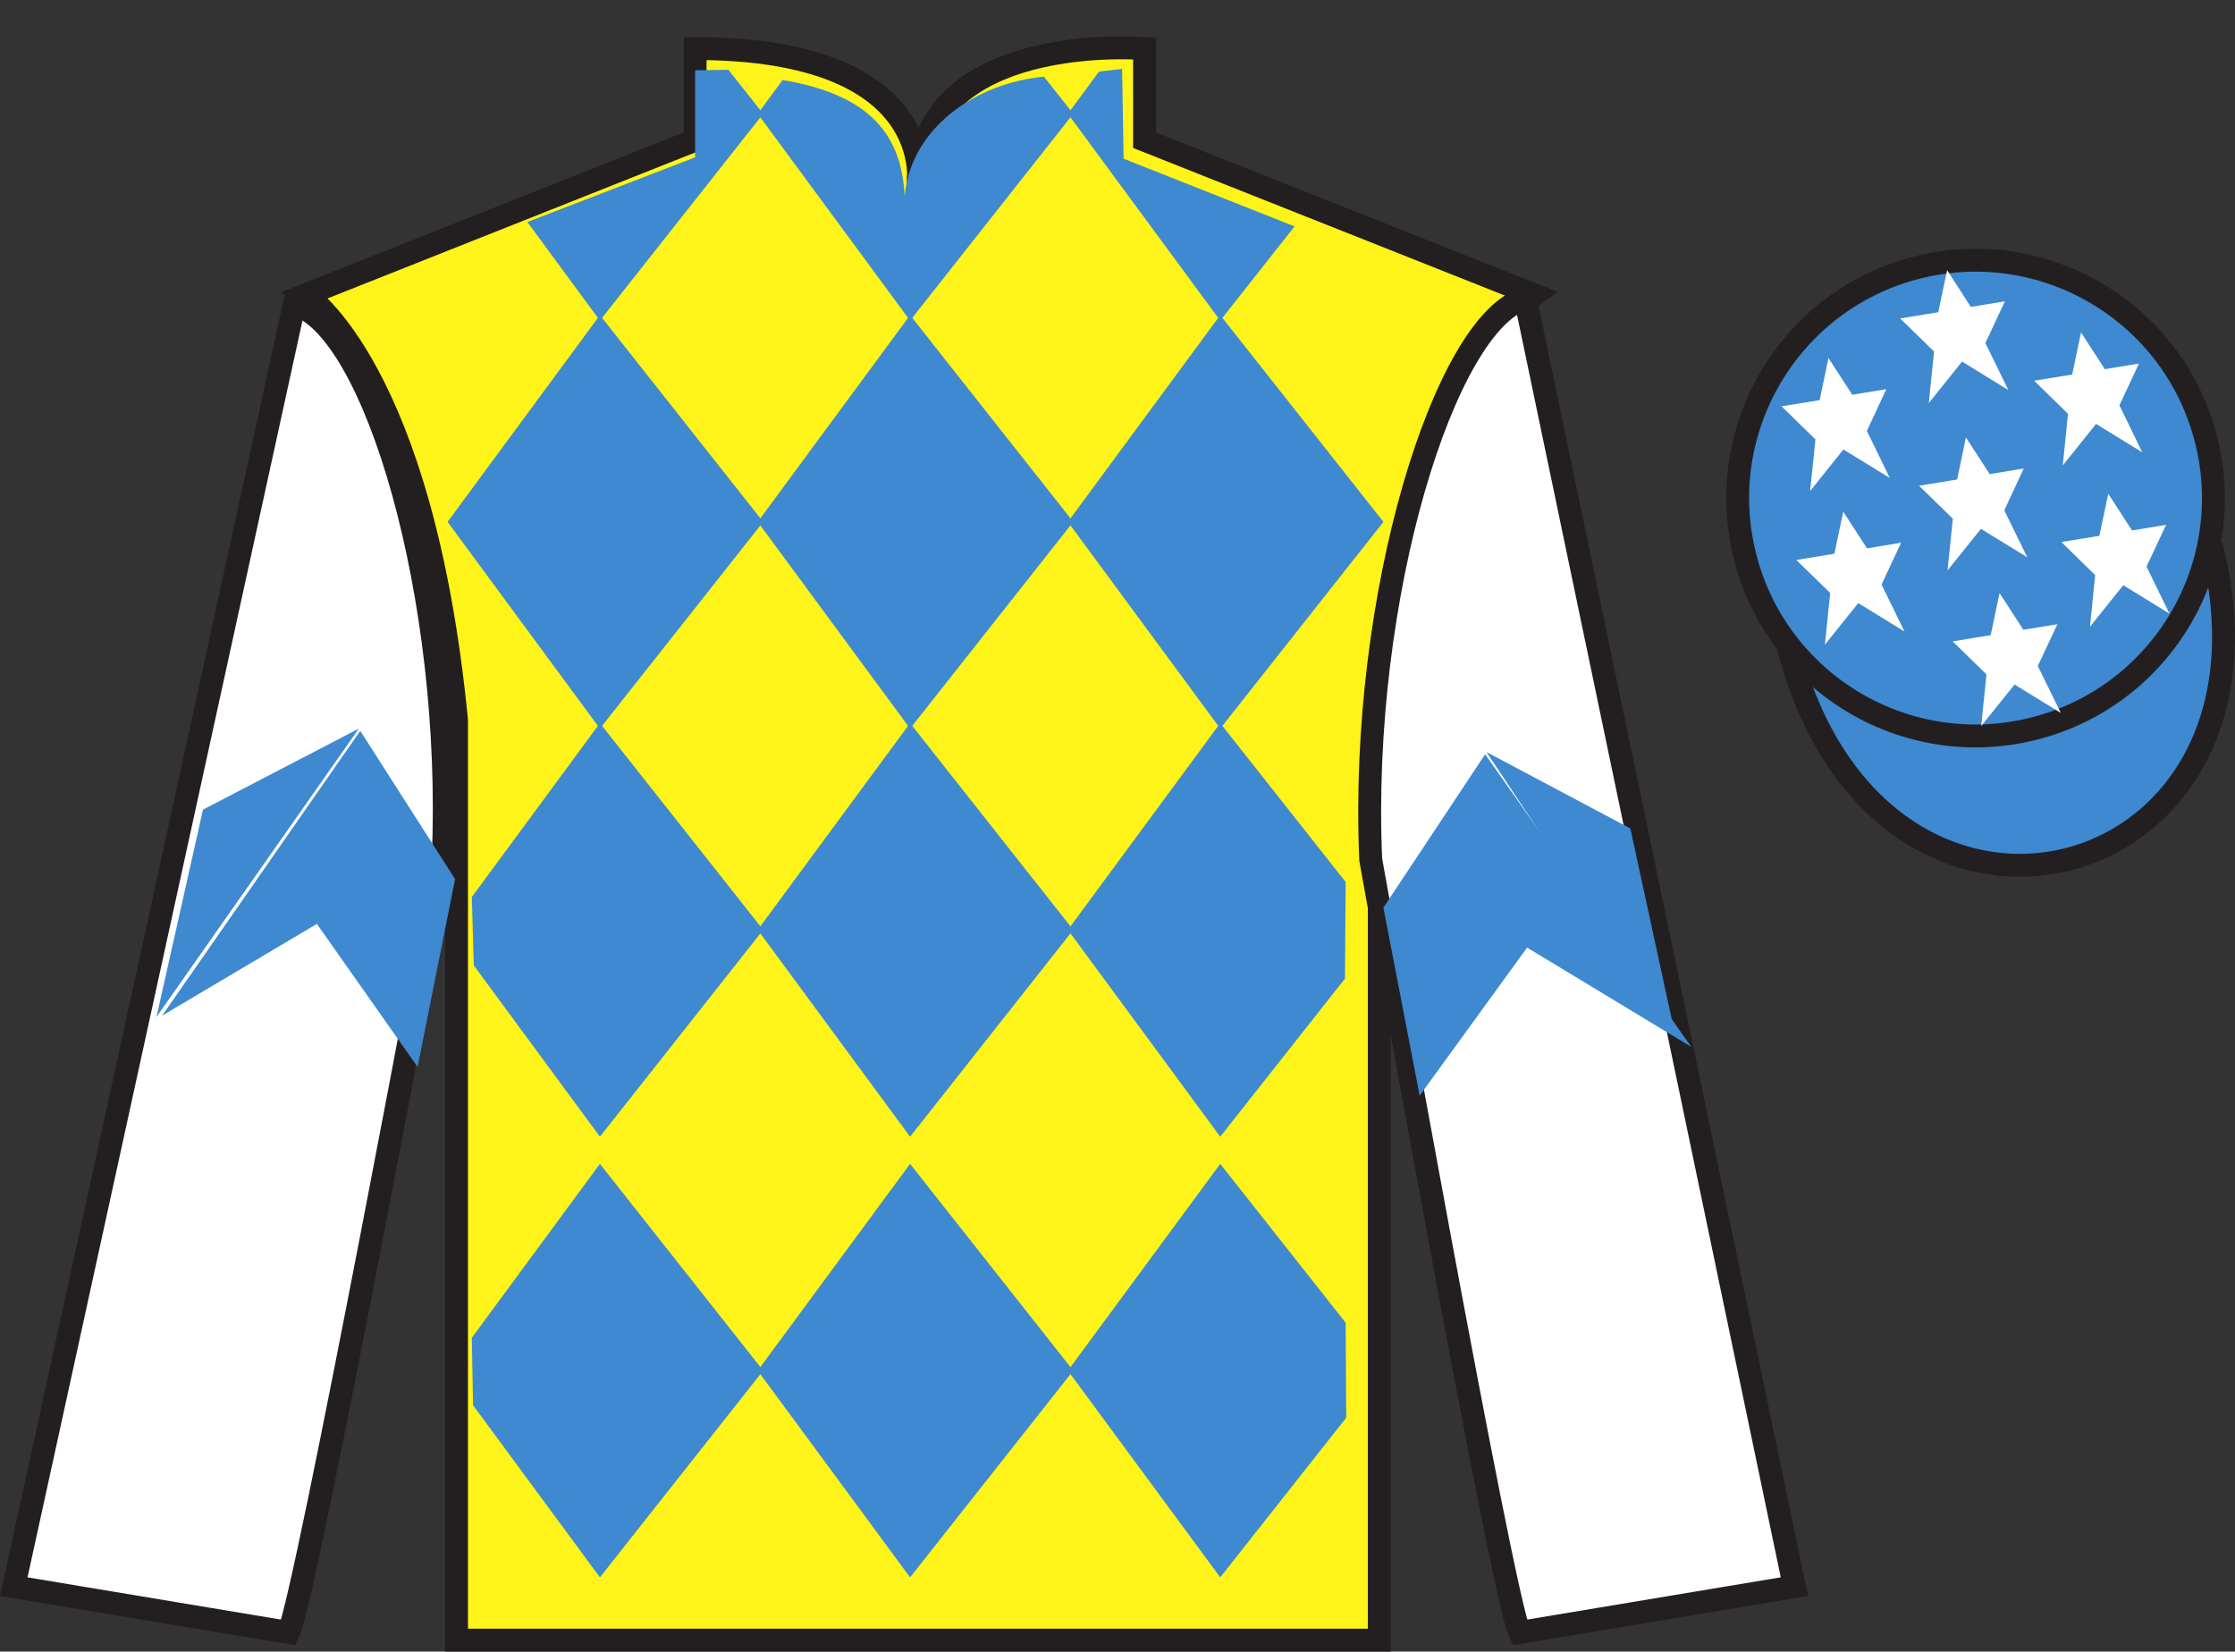<?xml version="1.0" encoding="UTF-8"?>
<svg xmlns="http://www.w3.org/2000/svg" xmlns:xlink="http://www.w3.org/1999/xlink" width="97.59pt" height="72.12pt" viewBox="0 0 97.59 72.12" version="1.1">
<rect x="0" y="0" width="97.59" height="72.12" fill="#333333" stroke="none"/>
<defs>
<clipPath id="clip1">
  <path d="M 0 72.121 L 97.59 72.121 L 97.59 0.02 L 0 0.02 L 0 72.121 Z M 0 72.121 "/>
</clipPath>
</defs>
<g id="surface0">
<g clip-path="url(#clip1)" clip-rule="nonzero">
<path style=" stroke:none;fill-rule:nonzero;fill:rgb(100%,95.41%,10.001%);fill-opacity:1;" d="M 13.352 12.871 C 13.352 12.871 18.434 16.121 19.934 31.453 C 19.934 31.453 19.934 46.453 19.934 71.621 L 60.227 71.621 L 60.227 31.285 C 60.227 31.285 62.02 16.285 66.977 12.871 L 49.977 6.121 L 49.977 2.121 C 49.977 2.121 40.086 1.285 40.086 8.121 C 40.086 8.121 41.102 2.121 30.352 2.121 L 30.352 6.121 L 13.352 12.871 "/>
<path style="fill:none;stroke-width:10;stroke-linecap:butt;stroke-linejoin:miter;stroke:rgb(13.73%,12.16%,12.549%);stroke-opacity:1;stroke-miterlimit:4;" d="M 133.516 592.489 C 133.516 592.489 184.336 559.989 199.336 406.669 C 199.336 406.669 199.336 256.669 199.336 4.989 L 602.266 4.989 L 602.266 408.348 C 602.266 408.348 620.195 558.348 669.766 592.489 L 499.766 659.989 L 499.766 699.989 C 499.766 699.989 400.859 708.348 400.859 639.989 C 400.859 639.989 411.016 699.989 303.516 699.989 L 303.516 659.989 L 133.516 592.489 Z M 133.516 592.489 " transform="matrix(0.1,0,0,-0.1,0,72.12)"/>
<path style="fill-rule:nonzero;fill:rgb(24.53%,53.66%,81.613%);fill-opacity:1;stroke-width:10;stroke-linecap:butt;stroke-linejoin:miter;stroke:rgb(13.73%,12.16%,12.549%);stroke-opacity:1;stroke-miterlimit:4;" d="M 780.703 439.247 C 820.391 283.622 1004.336 331.2 965.547 483.192 " transform="matrix(0.1,0,0,-0.1,0,72.12)"/>
<path style=" stroke:none;fill-rule:nonzero;fill:rgb(24.53%,53.66%,81.613%);fill-opacity:1;" d="M 45.582 3.348 L 46.863 4.969 L 39.738 14 L 33.086 4.969 L 34.172 3.496 C 37.66 4.078 39.383 5.625 39.5 8.594 C 39.738 5.625 42.578 3.625 45.582 3.348 "/>
<path style=" stroke:none;fill-rule:nonzero;fill:rgb(24.53%,53.66%,81.613%);fill-opacity:1;" d="M 26.195 13.762 L 19.543 22.789 L 26.195 31.816 L 33.324 22.789 L 26.195 13.762 "/>
<path style=" stroke:none;fill-rule:nonzero;fill:rgb(24.53%,53.66%,81.613%);fill-opacity:1;" d="M 39.738 13.762 L 33.086 22.789 L 39.738 31.816 L 46.863 22.789 L 39.738 13.762 "/>
<path style=" stroke:none;fill-rule:nonzero;fill:rgb(24.53%,53.66%,81.613%);fill-opacity:1;" d="M 53.281 13.762 L 46.629 22.789 L 53.281 31.816 L 60.406 22.789 L 53.281 13.762 "/>
<path style=" stroke:none;fill-rule:nonzero;fill:rgb(24.53%,53.66%,81.613%);fill-opacity:1;" d="M 26.195 31.578 L 20.602 39.172 L 20.688 42.156 L 26.195 49.637 L 33.324 40.605 L 26.195 31.578 "/>
<path style=" stroke:none;fill-rule:nonzero;fill:rgb(24.53%,53.66%,81.613%);fill-opacity:1;" d="M 39.738 31.578 L 33.086 40.605 L 39.738 49.637 L 46.863 40.605 L 39.738 31.578 "/>
<path style=" stroke:none;fill-rule:nonzero;fill:rgb(24.53%,53.66%,81.613%);fill-opacity:1;" d="M 58.758 38.516 L 53.281 31.578 L 46.629 40.605 L 53.281 49.637 L 58.727 42.734 L 58.758 38.516 "/>
<path style=" stroke:none;fill-rule:nonzero;fill:rgb(24.53%,53.66%,81.613%);fill-opacity:1;" d="M 26.195 50.824 L 20.602 58.418 L 20.656 61.363 L 26.195 68.879 L 33.324 59.852 L 26.195 50.824 "/>
<path style=" stroke:none;fill-rule:nonzero;fill:rgb(24.53%,53.66%,81.613%);fill-opacity:1;" d="M 39.738 50.824 L 33.086 59.852 L 39.738 68.879 L 46.863 59.852 L 39.738 50.824 "/>
<path style=" stroke:none;fill-rule:nonzero;fill:rgb(24.53%,53.66%,81.613%);fill-opacity:1;" d="M 58.758 57.762 L 53.281 50.824 L 46.629 59.852 L 53.281 68.879 L 58.781 61.91 L 58.758 57.762 "/>
<path style=" stroke:none;fill-rule:nonzero;fill:rgb(24.53%,53.66%,81.613%);fill-opacity:1;" d="M 31.805 3.047 L 30.352 3.07 L 30.352 6.871 L 23.027 9.695 L 26.195 14 L 33.324 4.969 L 31.805 3.047 "/>
<path style=" stroke:none;fill-rule:nonzero;fill:rgb(24.53%,53.66%,81.613%);fill-opacity:1;" d="M 49.062 6.93 L 48.996 3.008 L 47.988 3.125 L 46.629 4.969 L 53.281 14 L 56.527 9.887 L 49.062 6.93 "/>
<path style=" stroke:none;fill-rule:nonzero;fill:rgb(100%,100%,100%);fill-opacity:1;" d="M 12.602 71.285 C 13.352 69.785 19.352 37.535 19.352 37.535 C 19.852 26.035 16.352 14.285 12.852 13.285 L 0.602 69.285 L 12.602 71.285 "/>
<path style="fill:none;stroke-width:10;stroke-linecap:butt;stroke-linejoin:miter;stroke:rgb(13.73%,12.16%,12.549%);stroke-opacity:1;stroke-miterlimit:4;" d="M 126.016 8.348 C 133.516 23.348 193.516 345.848 193.516 345.848 C 198.516 460.848 163.516 578.348 128.516 588.348 L 6.016 28.348 L 126.016 8.348 Z M 126.016 8.348 " transform="matrix(0.1,0,0,-0.1,0,72.12)"/>
<path style=" stroke:none;fill-rule:nonzero;fill:rgb(100%,100%,100%);fill-opacity:1;" d="M 78.352 69.285 L 66.602 13.035 C 63.102 14.035 59.352 26.035 59.852 37.535 C 59.852 37.535 65.602 69.785 66.352 71.285 L 78.352 69.285 "/>
<path style="fill:none;stroke-width:10;stroke-linecap:butt;stroke-linejoin:miter;stroke:rgb(13.73%,12.16%,12.549%);stroke-opacity:1;stroke-miterlimit:4;" d="M 783.516 28.348 L 666.016 590.848 C 631.016 580.848 593.516 460.848 598.516 345.848 C 598.516 345.848 656.016 23.348 663.516 8.348 L 783.516 28.348 Z M 783.516 28.348 " transform="matrix(0.1,0,0,-0.1,0,72.12)"/>
<path style=" stroke:none;fill-rule:nonzero;fill:rgb(24.53%,53.66%,81.613%);fill-opacity:1;" d="M 88.828 31.812 C 94.387 30.395 97.742 24.738 96.324 19.184 C 94.906 13.625 89.25 10.27 83.691 11.688 C 78.137 13.105 74.781 18.762 76.199 24.316 C 77.613 29.875 83.27 33.23 88.828 31.812 "/>
<path style="fill:none;stroke-width:10;stroke-linecap:butt;stroke-linejoin:miter;stroke:rgb(13.73%,12.16%,12.549%);stroke-opacity:1;stroke-miterlimit:4;" d="M 888.281 403.075 C 943.867 417.255 977.422 473.817 963.242 529.364 C 949.062 584.95 892.5 618.505 836.914 604.325 C 781.367 590.145 747.812 533.583 761.992 478.036 C 776.133 422.45 832.695 388.895 888.281 403.075 Z M 888.281 403.075 " transform="matrix(0.1,0,0,-0.1,0,72.12)"/>
<path style=" stroke:none;fill-rule:nonzero;fill:rgb(13.73%,12.16%,12.549%);fill-opacity:1;" d="M 6.641 44.629 L 13.836 40.344 "/>
<path style=" stroke:none;fill-rule:nonzero;fill:rgb(13.73%,12.16%,12.549%);fill-opacity:1;" d="M 20.121 38.637 L 15.73 31.914 "/>
<path style=" stroke:none;fill-rule:nonzero;fill:rgb(13.73%,12.16%,12.549%);fill-opacity:1;" d="M 15.668 31.816 L 8.863 35.355 "/>
<path style=" stroke:none;fill-rule:nonzero;fill:rgb(24.53%,53.66%,81.613%);fill-opacity:1;" d="M 7.078 44.352 L 13.836 40.344 L 18.234 46.59 L 19.871 38.387 L 15.73 31.914 "/>
<path style=" stroke:none;fill-rule:nonzero;fill:rgb(24.53%,53.66%,81.613%);fill-opacity:1;" d="M 15.668 31.816 L 8.863 35.355 L 6.832 44.41 "/>
<path style=" stroke:none;fill-rule:nonzero;fill:rgb(24.53%,53.66%,81.613%);fill-opacity:1;" d="M 73.848 45.715 L 66.68 41.379 "/>
<path style=" stroke:none;fill-rule:nonzero;fill:rgb(24.53%,53.66%,81.613%);fill-opacity:1;" d="M 60.406 39.633 L 64.848 32.938 "/>
<path style=" stroke:none;fill-rule:nonzero;fill:rgb(24.53%,53.66%,81.613%);fill-opacity:1;" d="M 73.848 45.715 L 66.68 41.379 L 61.988 47.844 L 60.406 39.633 L 64.848 32.938 "/>
<path style=" stroke:none;fill-rule:nonzero;fill:rgb(24.53%,53.66%,81.613%);fill-opacity:1;" d="M 64.906 32.84 L 71.188 36.176 L 73.156 45.246 "/>
<path style=" stroke:none;fill-rule:nonzero;fill:rgb(100%,100%,100%);fill-opacity:1;" d="M 87.309 25.898 L 86.922 27.734 L 85.262 28.008 L 86.738 29.449 L 86.508 31.703 L 87.965 29.891 L 89.984 31.133 L 88.98 29.082 L 89.836 27.258 L 88.348 27.5 L 87.309 25.898 "/>
<path style=" stroke:none;fill-rule:nonzero;fill:rgb(100%,100%,100%);fill-opacity:1;" d="M 90.867 14.516 L 90.48 16.355 L 88.82 16.625 L 90.297 18.07 L 90.07 20.324 L 91.523 18.512 L 93.543 19.754 L 92.543 17.699 L 93.398 15.875 L 91.906 16.121 L 90.867 14.516 "/>
<path style=" stroke:none;fill-rule:nonzero;fill:rgb(100%,100%,100%);fill-opacity:1;" d="M 92.055 21.559 L 91.668 23.398 L 90.008 23.668 L 91.484 25.113 L 91.258 27.367 L 92.711 25.555 L 94.73 26.797 L 93.727 24.742 L 94.582 22.918 L 93.094 23.164 L 92.055 21.559 "/>
<path style=" stroke:none;fill-rule:nonzero;fill:rgb(100%,100%,100%);fill-opacity:1;" d="M 79.84 15.633 L 79.453 17.473 L 77.789 17.742 L 79.27 19.188 L 79.039 21.441 L 80.492 19.629 L 82.516 20.871 L 81.516 18.816 L 82.367 16.992 L 80.879 17.238 L 79.84 15.633 "/>
<path style=" stroke:none;fill-rule:nonzero;fill:rgb(100%,100%,100%);fill-opacity:1;" d="M 85.84 19.102 L 85.457 20.938 L 83.793 21.211 L 85.27 22.652 L 85.039 24.906 L 86.496 23.094 L 88.52 24.336 L 87.516 22.285 L 88.367 20.457 L 86.879 20.703 L 85.84 19.102 "/>
<path style=" stroke:none;fill-rule:nonzero;fill:rgb(100%,100%,100%);fill-opacity:1;" d="M 80.484 22.344 L 80.098 24.18 L 78.434 24.453 L 79.914 25.895 L 79.684 28.148 L 81.141 26.336 L 83.16 27.578 L 82.156 25.527 L 83.012 23.699 L 81.523 23.945 L 80.484 22.344 "/>
<path style=" stroke:none;fill-rule:nonzero;fill:rgb(100%,100%,100%);fill-opacity:1;" d="M 85.02 11.797 L 84.633 13.633 L 82.969 13.906 L 84.449 15.348 L 84.219 17.602 L 85.672 15.789 L 87.695 17.035 L 86.691 14.98 L 87.543 13.156 L 86.055 13.402 L 85.02 11.797 "/>
</g>
</g>
</svg>
